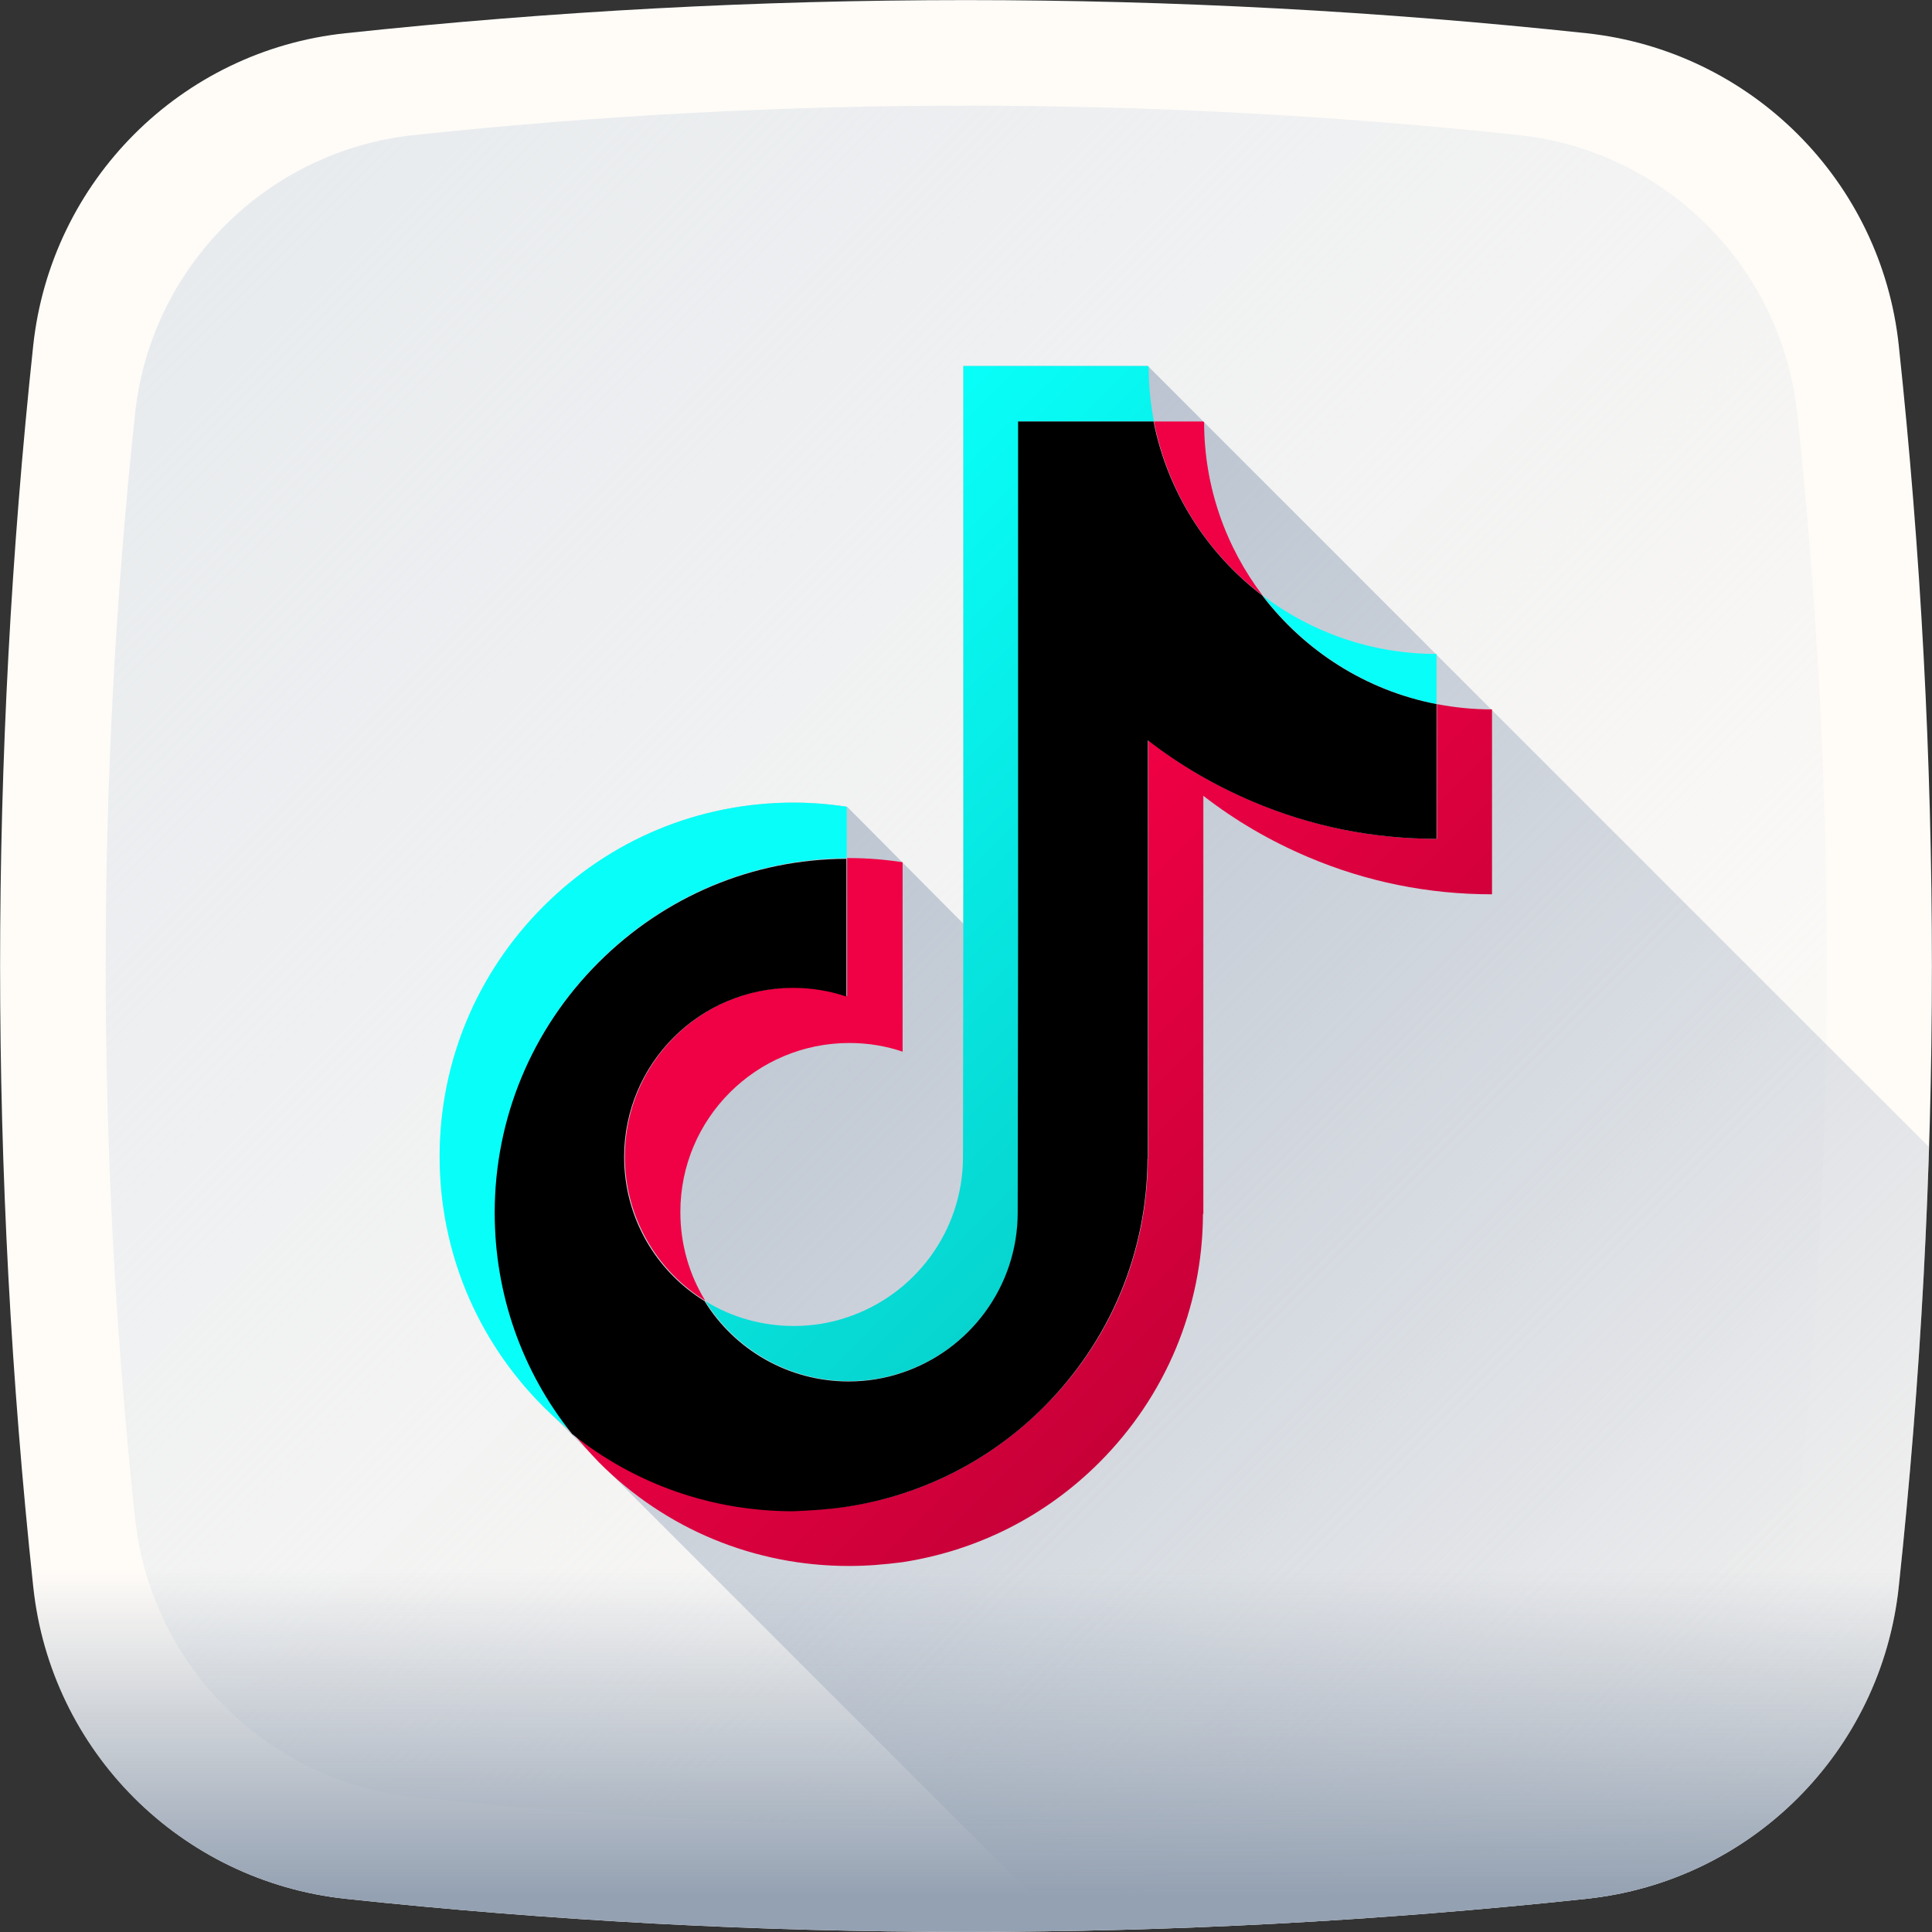<svg xmlns="http://www.w3.org/2000/svg" version="1.1" xmlns:xlink="http://www.w3.org/1999/xlink" xmlns:svgjs="http://svgjs.com/svgjs" width="512" height="512" x="0" y="0" viewBox="0 0 512 512" style="enable-background:new 0 0 512 512" xml:space="preserve" class=""><rect x="0" y="0" width="512" height="512" fill="#333333" stroke="none"/><g><linearGradient id="SVGID_1_" gradientTransform="matrix(1 0 0 -1 0 514)" gradientUnits="userSpaceOnUse" x1="59.658" x2="452.341" y1="454.34" y2="61.657"><stop offset="0" stop-color="#e8ebee"></stop><stop offset="1" stop-color="#e8ebee" stop-opacity="0"></stop></linearGradient><clipPath id="SVGID_3_"><path id="SVGID_2_" d="m420.4 503.2c-109.5 11.7-219.3 11.7-328.8 0-43.7-4.7-78.2-39.1-82.8-82.8-11.7-109.5-11.7-219.3 0-328.8 4.7-43.7 39.2-78.2 82.8-82.8 109.5-11.7 219.3-11.7 328.8 0 43.7 4.7 78.2 39.2 82.8 82.8 11.7 109.5 11.7 219.3 0 328.8-4.6 43.7-39.1 78.2-82.8 82.8z" fill="#000000" data-original="#000000"></path></clipPath><linearGradient id="SVGID_4_" gradientTransform="matrix(1 0 0 -1 0 514)" gradientUnits="userSpaceOnUse" x1="170.755" x2="534.085" y1="332.525" y2="-30.805"><stop offset="0" stop-color="#b7c1ce"></stop><stop offset="1" stop-color="#b8c1cf" stop-opacity="0"></stop></linearGradient><linearGradient id="SVGID_5_" gradientTransform="matrix(1 0 0 -1 0 514)" gradientUnits="userSpaceOnUse" x1="256.005" x2="256.005" y1="97.922" y2="11.421"><stop offset="0" stop-color="#94a1b2" stop-opacity="0"></stop><stop offset="1" stop-color="#94a1b2"></stop></linearGradient><linearGradient id="SVGID_6_" gradientTransform="matrix(1 0 0 -1 0 514)" gradientUnits="userSpaceOnUse" x1="244.835" x2="334.09" y1="258.455" y2="169.2"><stop offset="0" stop-color="#f00044"></stop><stop offset="1" stop-color="#c70038"></stop></linearGradient><linearGradient id="SVGID_7_" gradientTransform="matrix(1 0 0 -1 0 514)" gradientUnits="userSpaceOnUse" x1="188.044" x2="316.748" y1="349.814" y2="221.11"><stop offset="0" stop-color="#08fff9"></stop><stop offset="1" stop-color="#07d4cf"></stop></linearGradient><path d="m420.4 503.2c-109.5 11.7-219.3 11.7-328.8 0-43.7-4.7-78.2-39.1-82.8-82.8-11.7-109.5-11.7-219.3 0-328.8 4.7-43.7 39.2-78.2 82.8-82.8 109.5-11.7 219.3-11.7 328.8 0 43.7 4.7 78.2 39.2 82.8 82.8 11.7 109.5 11.7 219.3 0 328.8-4.6 43.7-39.1 78.2-82.8 82.8z" fill="#fffcf8" data-original="#fffcf8"></path><path d="m402.4 476.2c-97.5 10.4-195.4 10.4-292.9 0-38.8-4.2-69.5-34.9-73.7-73.8-10.4-97.5-10.4-195.4 0-292.9 4.2-38.8 34.9-69.5 73.8-73.7 97.5-10.4 195.4-10.4 292.9 0 38.9 4.2 69.6 34.9 73.8 73.8 10.4 97.5 10.4 195.4 0 292.9-4.3 38.8-35 69.5-73.9 73.7z" fill="url(#SVGID_1_)" data-original="url(#SVGID_1_)"></path><g><g><path clip-path="url(#SVGID_3_)" d="m595.4 388c-.3 0-291.2-291-291.2-291h-48.9v147.8s-30.8-31-30.8-31c-4.6-.7-9.3-1.1-14.1-1.1-25.1 0-48.6 9.8-66.3 27.5s-27.5 41.3-27.5 66.3 9.8 48.6 27.5 66.3l214.7 214.7c17.6 17.7 41.2 27.5 66.2 27.5 4.8 0 9.5-.4 14.1-1 19.7-3 37.9-12.1 52.2-26.4 17.6-17.6 27.4-41 27.5-65.9l.1-110.7c8.5 6.6 17.8 12 27.7 16.2 15.5 6.5 31.9 9.9 48.8 9.9 0-.1 0-49.1 0-49.1z" fill="url(#SVGID_4_)" data-original="url(#SVGID_4_)"></path></g></g><path d="m420.4 503.2c-109.5 11.7-219.3 11.7-328.8 0-43.7-4.7-78.2-39.1-82.8-82.8-11.7-109.5-11.7-219.3 0-328.8 4.7-43.7 39.2-78.2 82.8-82.8 109.5-11.7 219.3-11.7 328.8 0 43.7 4.7 78.2 39.2 82.8 82.8 11.7 109.5 11.7 219.3 0 328.8-4.6 43.7-39.1 78.2-82.8 82.8z" fill="url(#SVGID_5_)" data-original="url(#SVGID_5_)"></path><g><path d="m334.6 157.8c-9.7-12.8-15.5-28.7-15.5-46h-.2v-.1h-13.1c3.7 18.7 14.1 35 28.8 46.1z" fill="#f00044" data-original="#f00044"></path><path d="m210.4 261.7c-24.8 0-44.8 20.1-44.8 44.8 0 16.1 8.5 30.3 21.3 38.2-4.2-6.8-6.6-14.9-6.6-23.5 0-24.8 20.1-44.8 44.8-44.8 4.9 0 9.7.8 14.1 2.3v-50.2c-4.6-.7-9.3-1.1-14.1-1.1-.2 0-.4 0-.6 0v36.6c-4.5-1.5-9.2-2.3-14.1-2.3z" fill="#f00044" data-original="#f00044"></path><path d="m395.4 188c-5 0-9.9-.5-14.6-1.4v35.7c-16.9 0-33.3-3.3-48.8-9.9-10-4.2-19.2-9.6-27.7-16.2v110.7h-.1c-.1 24.9-9.8 48.3-27.5 65.9-14.3 14.3-32.5 23.5-52.2 26.4-4.6.7-9.3 1-14.1 1-21.6 0-42-7.2-58.6-20.5 2.2 2.7 4.5 5.3 6.9 7.8 17.7 17.8 41.3 27.5 66.3 27.5 4.8 0 9.5-.4 14.1-1 19.7-3 37.9-12.1 52.2-26.4 17.6-17.6 27.4-41 27.5-65.9h.1v-110.8c8.5 6.6 17.8 12 27.7 16.2 15.5 6.6 31.9 9.9 48.8 9.9z" fill="url(#SVGID_6_)" data-original="url(#SVGID_6_)"></path><path d="m380.7 186.6v-13.3c-17.3 0-33.3-5.8-46.1-15.5 11.1 14.6 27.4 25.1 46.1 28.8z" fill="#08fff9" data-original="#08fff9"></path><path d="m225 366c4.9 0 9.7-.8 14.1-2.3 17.8-5.9 30.7-22.7 30.7-42.5l.1-74.2v-135.3h35.9c-.9-4.7-1.4-9.6-1.4-14.6h-.2v-.1h-48.9v135.4l-.1 74.2c0 19.8-12.9 36.6-30.7 42.5-4.4 1.5-9.2 2.3-14.1 2.3-8.6 0-16.7-2.4-23.5-6.6 7.9 12.7 22 21.2 38.1 21.2z" fill="url(#SVGID_7_)" data-original="url(#SVGID_7_)"></path><path d="m158.7 254.9c17.6-17.6 40.9-27.3 65.7-27.5v-13.6c-4.6-.7-9.3-1.1-14.1-1.1-25.1 0-48.6 9.8-66.3 27.5s-27.5 41.3-27.5 66.3 9.8 48.6 27.5 66.3c2.5 2.5 5.1 4.8 7.8 6.9-13.3-16.6-20.5-37-20.5-58.6 0-24.9 9.7-48.5 27.4-66.2z" fill="#08fff9" data-original="#08fff9"></path><path d="m224.4 399.3c19.7-3 37.9-12.1 52.2-26.4 17.6-17.6 27.4-41 27.5-65.9h.1v-110.8c8.5 6.6 17.8 12 27.7 16.2 15.5 6.6 31.9 9.9 48.8 9.9v-35.7c-18.7-3.6-35-14.1-46.2-28.8-14.6-11.1-25.1-27.4-28.8-46.1h-35.9v135.4l-.1 74.2c0 19.8-12.9 36.6-30.7 42.5-4.4 1.5-9.2 2.3-14.1 2.3-16.1 0-30.3-8.5-38.2-21.3-12.8-7.9-21.3-22-21.3-38.2 0-24.8 20.1-44.8 44.8-44.8 4.9 0 9.7.8 14.1 2.3v-36.5c-24.8.1-48.1 9.9-65.7 27.5-17.7 17.7-27.5 41.3-27.5 66.3 0 21.5 7.2 42 20.5 58.6 16.6 13.3 37 20.5 58.6 20.5 4.9-.2 9.6-.5 14.2-1.2z" fill="#000000" data-original="#000000"></path></g></g></svg>